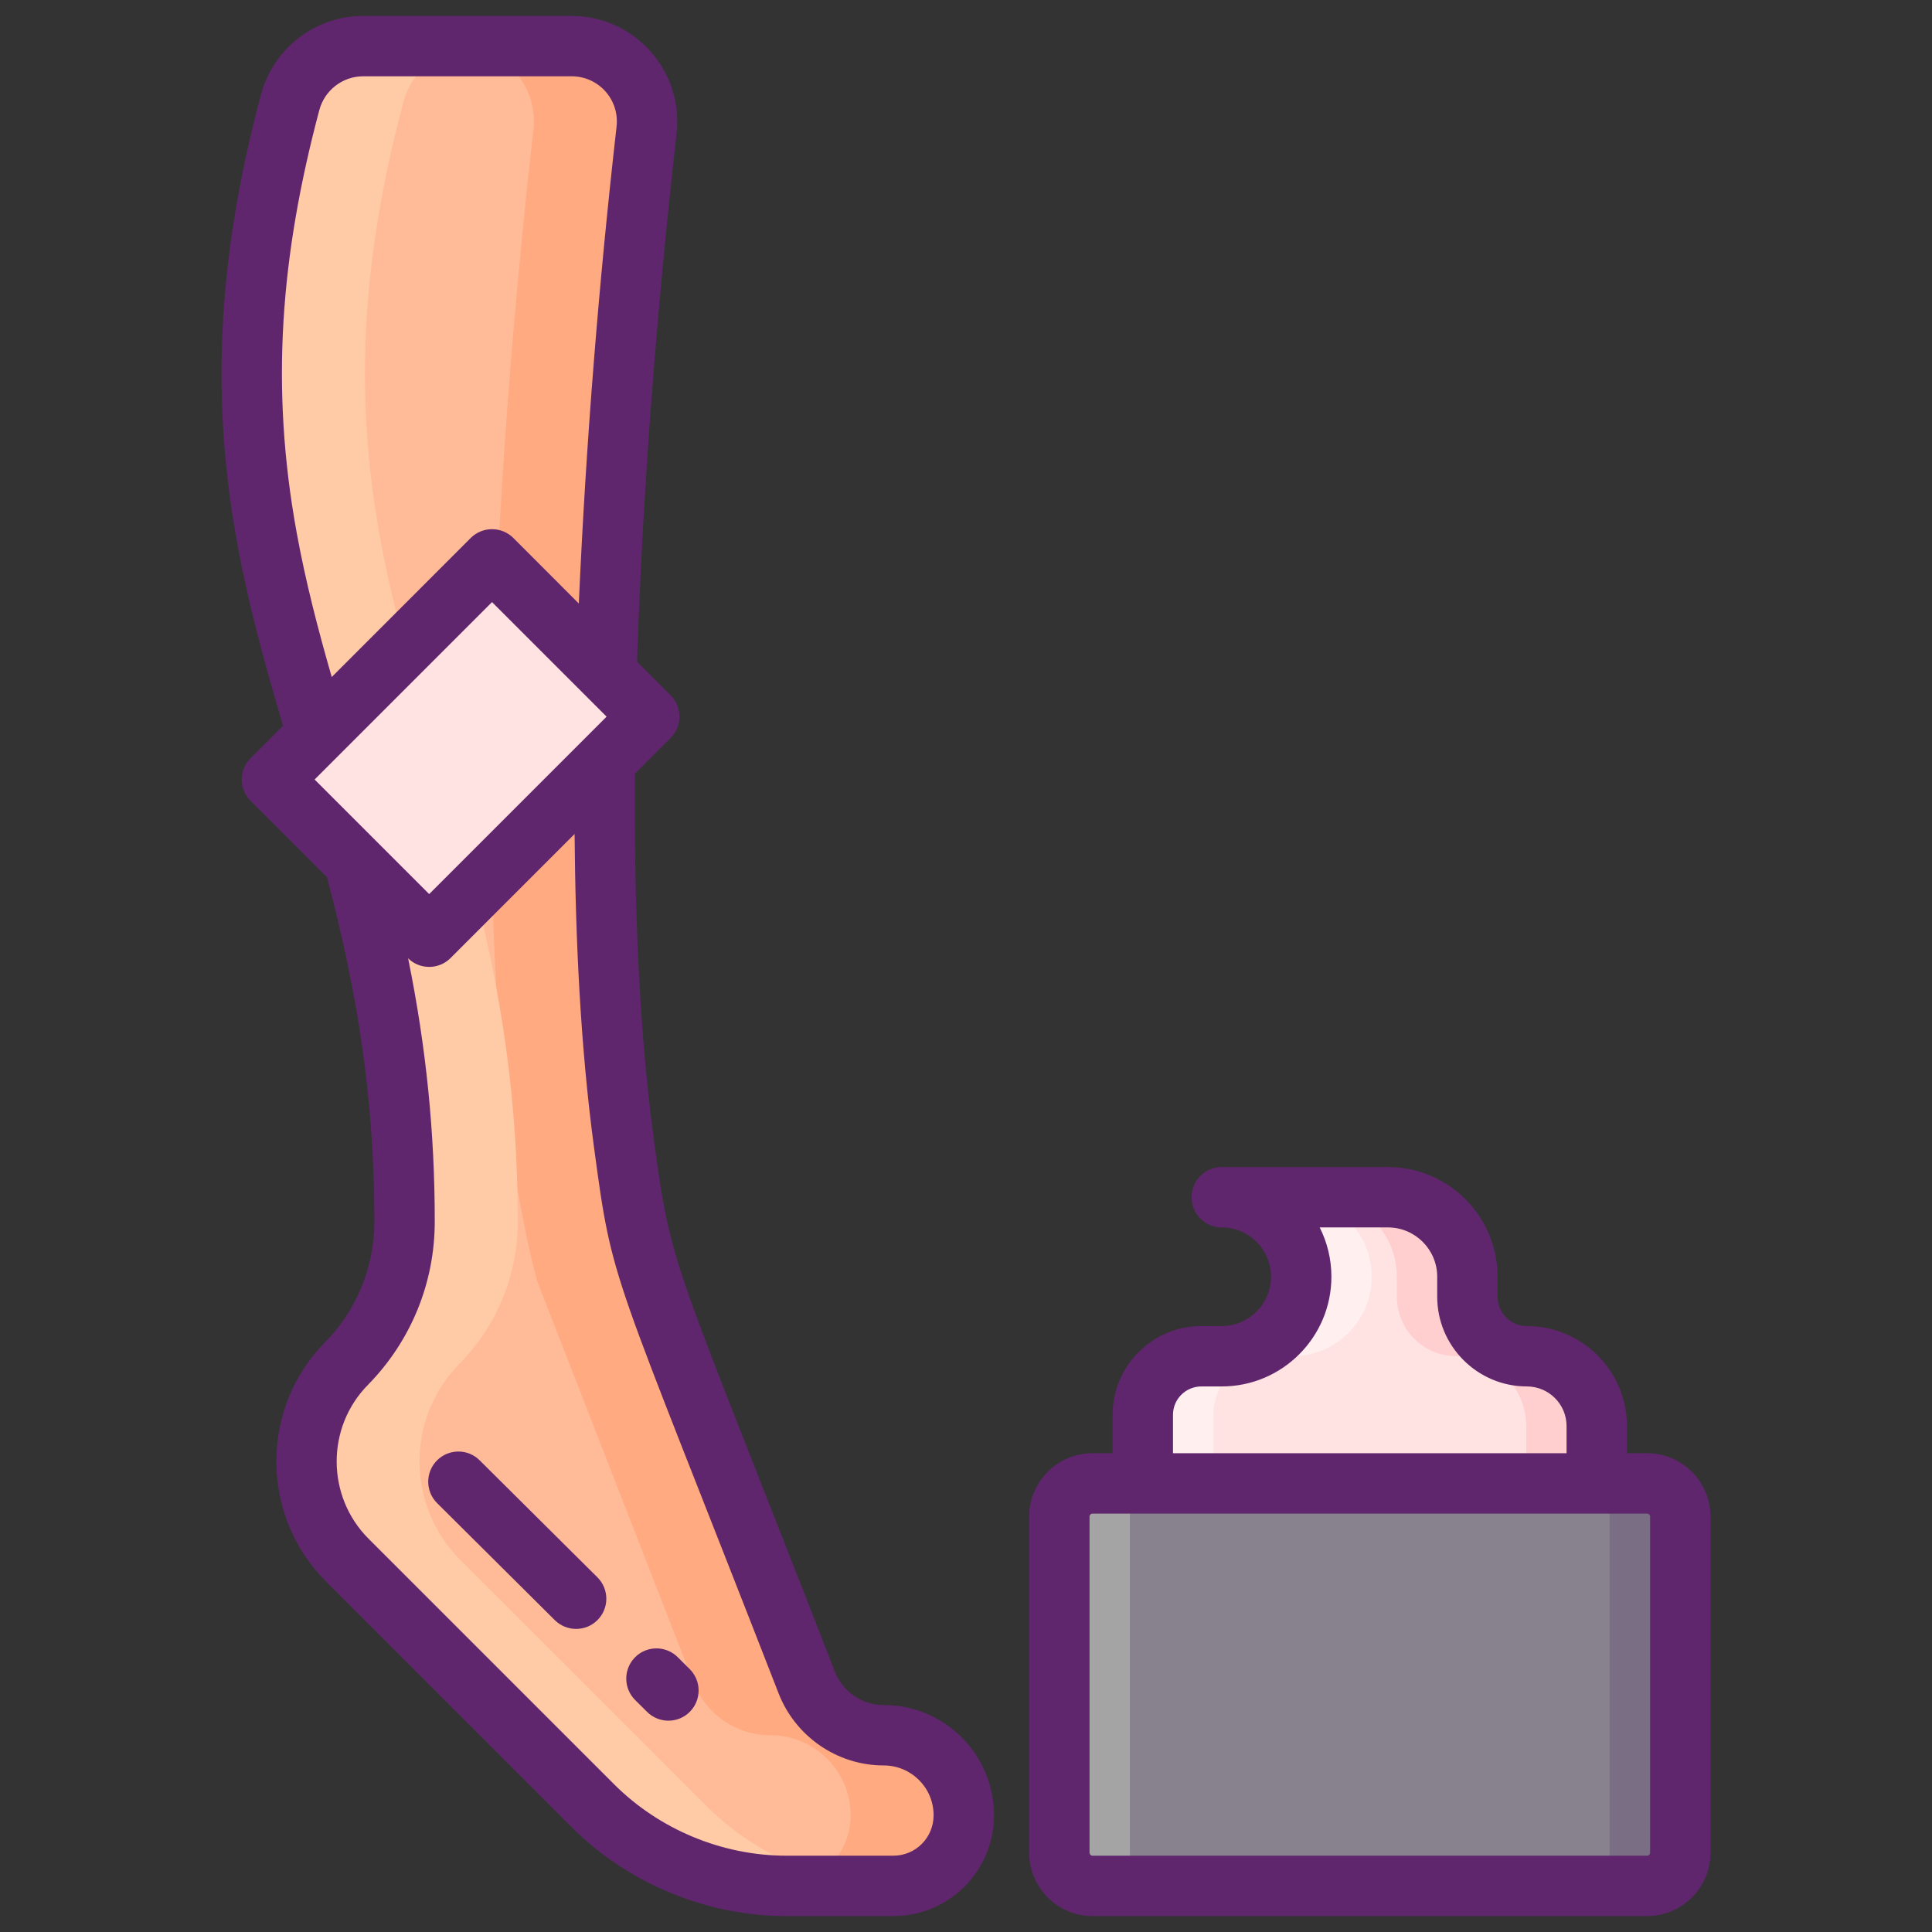 <svg xmlns="http://www.w3.org/2000/svg" xmlns:xlink="http://www.w3.org/1999/xlink" id="Icon_Set" x="0px" y="0px" viewBox="0 0 256 256" style="enable-background:new 0 0 256 256;" xml:space="preserve">
<rect x="0" y="0" width="256" height="256" fill="#333333" stroke="none"/>
<style type="text/css">
	.st0{fill:#F9D335;}
	.st1{fill:#F9E27D;}
	.st2{fill:#F2C300;}
	.st3{fill:#FFCAA6;}
	.st4{fill:#FFBB98;}
	.st5{fill:#FFAA80;}
	.st6{fill:#87828E;}
	.st7{fill:#A4A4A5;}
	.st8{fill:#796E84;}
	.st9{fill:#5F266D;}
	.st10{fill:#FFE2E2;}
	.st11{fill:#FFEFEE;}
	.st12{fill:#FF4A73;}
	.st13{fill:#FFCFCF;}
	.st14{fill:#5FCDFF;}
	.st15{fill:#73D7F9;}
	.st16{fill:#30B6FF;}
	.st17{fill:#44C7B6;}
	.st18{fill:#4BDBC3;}
	.st19{fill:#3BB2A0;}
	.st20{fill:#EA2A6A;}
	.st21{fill:#F973A3;}
	.st22{fill:#B76C6C;}
	.st23{fill:#C98585;}
	.st24{fill:#965959;}
	.st25{fill:#3193F3;}
	.st26{fill:#35B1FC;}
	.st27{fill:#307FED;}
</style>
<g>
	<g>
		<g>
			<g>
				<path class="st4" d="M124.601,233.04c-1.927-1.927-4.59-3.119-7.533-3.11c-4.501,0.014-8.533-2.786-10.167-6.98l-20.73-53.22      c-9.82-37.13-5.57-101.7-2.06-137.62c0.561-5.777,1.103-10.812,1.564-14.873C86.35,11.304,81.711,6.11,75.739,6.11H48.112      c-4.543,0-8.503,3.069-9.674,7.459c-1.761,6.599-3.008,12.749-3.827,18.541c-7.22,51.1,19,73.98,19,129.75      c0,3.53-0.69,6.98-2,10.18c-1.31,3.19-3.24,6.14-5.71,8.65c-7.12,7.23-7.07,18.84,0.1,26.02l32.545,32.545      c6.809,6.809,16.045,10.635,25.675,10.635h14.14c2.58,0,4.92-1.04,6.61-2.74c1.69-1.69,2.74-4.02,2.74-6.61      C127.711,237.61,126.521,234.96,124.601,233.04z"></path>
				<path class="st5" d="M127.71,240.54c0,2.59-1.05,4.92-2.74,6.61c-1.69,1.7-4.03,2.74-6.61,2.74h-14.14c-0.19,0-0.37,0-0.56-0.01      c2.46-0.07,4.69-1.1,6.31-2.73c1.69-1.69,2.74-4.02,2.74-6.61c0-2.93-1.19-5.58-3.11-7.5c-1.93-1.93-4.59-3.12-7.53-3.11      c-4.5,0.01-8.54-2.79-10.17-6.98l-20.73-53.22c-9.82-37.13-5.57-101.7-2.06-137.62c0.56-5.78,1.1-10.81,1.57-14.87      c0.67-5.94-3.97-11.13-9.94-11.13h15c5.97,0,10.61,5.19,9.94,11.13c-0.47,4.06-1.01,9.09-1.57,14.87      c-3.51,35.92-7.76,100.49,2.06,137.62l20.73,53.22c1.63,4.19,5.67,6.99,10.17,6.98c2.94-0.01,5.6,1.18,7.53,3.11      C126.52,234.96,127.71,237.61,127.71,240.54z"></path>
				<path class="st3" d="M118.66,249.88c-0.1,0.01-0.2,0.01-0.3,0.01h-14.14c-9.63,0-18.86-3.83-25.67-10.64L46,206.71      c-7.17-7.18-7.22-18.79-0.1-26.02c2.47-2.51,4.4-5.46,5.71-8.65c1.31-3.2,2-6.65,2-10.18c0-55.77-26.22-78.65-19-129.75      c0.82-5.79,2.07-11.94,3.83-18.54c1.17-4.39,5.13-7.46,9.67-7.46h15c-4.54,0-8.5,3.07-9.67,7.46      c-1.76,6.6-3.01,12.75-3.83,18.54c-7.22,51.1,19,73.98,19,129.75c0,3.53-0.69,6.98-2,10.18c-1.31,3.19-3.24,6.14-5.71,8.65      c-7.12,7.23-7.07,18.84,0.1,26.02l32.55,32.54C100.23,245.93,109.23,249.74,118.66,249.88z"></path>
				<g>
					
						<rect x="40.407" y="84.392" transform="matrix(0.707 -0.707 0.707 0.707 -52.216 72.189)" class="st10" width="41.249" height="29.465"></rect>
				</g>
			</g>
		</g>
		<g>
			<path class="st6" d="M218.249,249.89h-73.487c-2.427,0-4.394-1.967-4.394-4.394v-44.544c0-2.427,1.967-4.394,4.394-4.394h73.487     c2.427,0,4.394,1.967,4.394,4.394v44.544C222.643,247.923,220.676,249.89,218.249,249.89z"></path>
			<path class="st7" d="M154.112,249.89h-9.349c-2.425,0-4.394-1.97-4.394-4.394v-44.541c0-2.431,1.97-4.394,4.394-4.394h9.349     c-2.425,0-4.394,1.963-4.394,4.394v44.541C149.717,247.92,151.687,249.89,154.112,249.89z"></path>
			<path class="st8" d="M222.643,200.954v44.541c0,2.425-1.97,4.394-4.394,4.394h-9.349c2.425,0,4.394-1.97,4.394-4.394v-44.541     c0-2.431-1.97-4.394-4.394-4.394h9.349C220.673,196.56,222.643,198.523,222.643,200.954z"></path>
			<g>
				<path class="st10" d="M202.321,179.705L202.321,179.705c-4.353,0-7.882-3.529-7.882-7.882v-2.649l0,0      c0-5.816-4.715-10.531-10.531-10.531h-22.023c5.816,0,10.531,4.715,10.531,10.531l0,0c0,5.816-4.715,10.531-10.531,10.531      h-2.701c-4.281,0-7.752,3.47-7.752,7.752v9.102h60.148v-7.596C211.579,183.85,207.434,179.705,202.321,179.705z"></path>
				<path class="st11" d="M181.767,169.176c0,2.911-1.178,5.541-3.085,7.442c-1.907,1.907-4.544,3.085-7.448,3.085h-2.699      c-4.282,0-7.754,3.472-7.754,7.754v9.1h-9.349v-9.1c0-4.282,3.472-7.754,7.754-7.754h2.699c2.905,0,5.541-1.178,7.448-3.085      c1.907-1.901,3.085-4.531,3.085-7.442c0-5.821-4.718-10.534-10.534-10.534h9.349      C177.049,158.642,181.767,163.354,181.767,169.176z"></path>
				<path class="st13" d="M211.579,188.965v7.592h-9.349v-7.592c0-5.117-4.145-9.262-9.256-9.262c-4.357,0-7.885-3.528-7.885-7.879      v-2.649c0-2.911-1.178-5.541-3.085-7.448c-1.907-1.907-4.538-3.085-7.448-3.085h9.349c2.911,0,5.541,1.178,7.448,3.085      c1.907,1.907,3.085,4.538,3.085,7.448v2.649c0,4.351,3.528,7.879,7.885,7.879C207.434,179.703,211.579,183.848,211.579,188.965z      "></path>
			</g>
		</g>
	</g>
	<g>
		<path class="st9" d="M117.107,225.93c-2.971,0-5.48-1.857-6.48-4.43c-21.641-55.581-21.617-52.862-24.01-70.7    c-2.078-15.453-2.6-32.678-2.5-48.27l4.74-4.74c1.572-1.572,1.572-4.088,0-5.66l-4.44-4.44c0.734-22.795,2.642-47.034,5.23-69.99    c0.948-8.366-5.604-15.59-13.91-15.59h-27.63c-6.33,0-11.89,4.29-13.53,10.43c-6.037,22.561-6.501,41.106-3.13,59.51    c1.5,8.2,3.62,15.87,6.06,24.11l-4.3,4.3c-1.572,1.572-1.572,4.088,0,5.66l10.12,10.12c4.07,15.363,6.28,29.428,6.28,45.62    c0,6.186-2.475,11.896-6.56,16.02c-8.62,8.76-8.56,22.96,0.13,31.66l32.54,32.54c7.5,7.5,17.89,11.81,28.5,11.81h14.14    c7.416,0,13.35-5.987,13.35-13.35C131.707,232.476,125.177,225.93,117.107,225.93z M56.867,118.47l-15.18-15.18l23.51-23.51    c13.51,13.511,9.265,9.266,15.18,15.18C74.125,101.211,62.706,112.631,56.867,118.47z M39.317,70.61    c-3.553-19.419-2.11-36.839,2.99-56.01c0.7-2.64,3.09-4.49,5.8-4.49h27.63c3.632,0,6.37,3.139,5.96,6.68    c-2.342,20.608-4.053,41.829-5,63.18l-8.67-8.68c-1.56-1.56-4.102-1.558-5.66,0l-18.41,18.42    C42.097,83.25,40.497,77.06,39.317,70.61z M118.357,245.89h-14.14c-8.5,0-16.83-3.45-22.85-9.47l-32.54-32.54    c-5.59-5.6-5.63-14.75-0.07-20.38c5.707-5.829,8.85-13.508,8.85-21.64c0-11.638-1.092-22.882-3.53-34.88    c1.547,1.528,4.069,1.521,5.62-0.03l16.44-16.44c0.11,13.634,0.752,27.946,2.55,41.35c2.543,18.912,2.13,15.137,24.49,72.54    c2.178,5.592,7.653,9.53,13.93,9.53c3.602,0,6.6,2.913,6.6,6.61C123.707,243.442,121.388,245.89,118.357,245.89z"></path>
		<path class="st9" d="M89.797,219.58c-1.56-1.55-4.1-1.55-5.65,0.02c-1.56,1.57-1.55,4.1,0.01,5.66l1.59,1.58    c1.585,1.564,4.124,1.536,5.66-0.02c1.56-1.57,1.55-4.1-0.02-5.66L89.797,219.58z"></path>
		<path class="st9" d="M63.557,193.5c-1.56-1.56-4.1-1.55-5.65,0.01c-1.56,1.57-1.55,4.1,0.01,5.66l15.6,15.51    c1.577,1.557,4.117,1.543,5.66-0.02c1.56-1.56,1.55-4.1-0.01-5.65L63.557,193.5z"></path>
		<path class="st9" d="M218.247,192.56h-2.67v-3.6c0-7.31-5.95-13.25-13.26-13.25c-2.14,0-3.88-1.75-3.88-3.89v-2.65    c0-8.01-6.52-14.53-14.53-14.53h-22.02c-2.21,0-4,1.79-4,4s1.79,4,4,4c3.6,0,6.53,2.93,6.53,6.53c0,3.61-2.93,6.54-6.53,6.54h-2.7    c-6.48,0-11.76,5.27-11.76,11.75v5.1h-2.67c-4.62,0-8.39,3.76-8.39,8.39v44.55c0,4.62,3.77,8.39,8.39,8.39h73.49    c4.63,0,8.4-3.77,8.4-8.39v-44.55C226.647,196.32,222.877,192.56,218.247,192.56z M155.427,187.46c0-2.07,1.69-3.75,3.76-3.75h2.7    c8.01,0,14.53-6.52,14.53-14.54c0-2.34-0.56-4.56-1.55-6.53h9.04c3.6,0,6.53,2.93,6.53,6.53v2.65c0,6.55,5.33,11.89,11.88,11.89    c2.9,0,5.26,2.35,5.26,5.25v3.6h-52.15V187.46z M218.647,245.5c0,0.21-0.18,0.39-0.4,0.39h-73.49c-0.21,0-0.39-0.18-0.39-0.39    v-44.55c0-0.21,0.18-0.39,0.39-0.39c16.427,0,66.266,0,73.49,0c0.22,0,0.4,0.18,0.4,0.39V245.5z"></path>
	</g>
</g>
</svg>